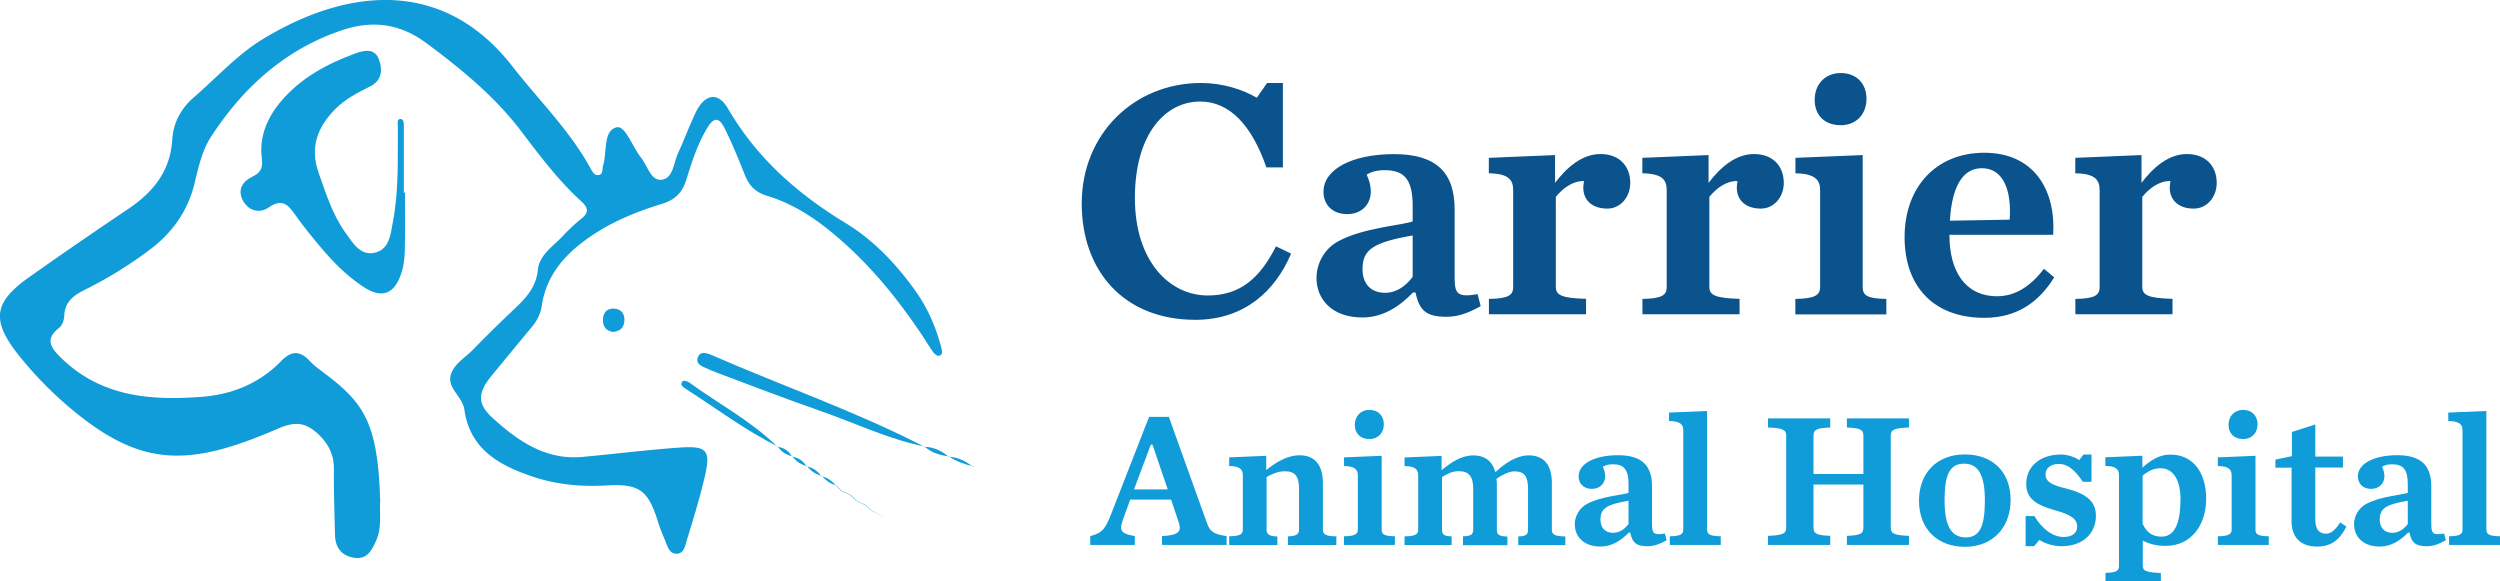 <svg xmlns="http://www.w3.org/2000/svg" id="Layer_2" viewBox="0 0 289.54 67.33"><defs><style>.cls-1,.cls-2{fill:#0b538c;stroke-width:0}.cls-2{fill:#0f9cd8}</style></defs><g id="Layer_1-2"><path d="M44.04 58c-.12 1.42.22 3.05-.47 4.59-.52 1.18-1.08 2.29-2.66 1.99-1.41-.26-2.08-1.23-2.11-2.62-.07-2.55-.14-5.1-.13-7.65.01-1.75-.71-3.06-1.99-4.19-1.42-1.24-2.58-1.3-4.5-.47-10.21 4.42-15.69 4.49-23.64-2.05a43.508 43.508 0 0 1-6.36-6.44c-3.22-4.06-2.95-6.14 1.24-9.09 3.78-2.67 7.59-5.29 11.43-7.87 2.89-1.94 4.88-4.39 5.1-8.03.12-1.97 1.02-3.62 2.52-4.91 2.64-2.29 5.05-4.97 8-6.75 10.24-6.19 21.11-6.8 28.88 3.18 3.06 3.94 6.69 7.46 9.09 11.9.19.34.42.72.81.69.65-.05.47-.67.59-1.08.49-1.56-.01-4.04 1.55-4.45 1.03-.28 1.85 2.27 2.84 3.49.75.93 1.15 2.7 2.36 2.58 1.39-.13 1.42-1.98 1.96-3.13.72-1.54 1.29-3.15 2.03-4.67 1.05-2.16 2.57-2.43 3.74-.43 3.32 5.7 8 9.83 13.59 13.23 3.22 1.95 5.87 4.73 8.09 7.84 1.45 2.03 2.42 4.26 3.03 6.66.09.34.19.8-.31.89-.19.03-.5-.23-.65-.44-.44-.61-.82-1.26-1.24-1.89-3.06-4.58-6.53-8.79-10.85-12.25-2.15-1.73-4.49-3.15-7.14-3.95-1.3-.39-2.07-1.15-2.56-2.38-.73-1.84-1.48-3.68-2.36-5.45-.64-1.28-1.25-1.29-1.99-.06-1.14 1.87-1.8 3.95-2.44 6.02-.46 1.47-1.28 2.33-2.82 2.8-3.44 1.05-6.73 2.45-9.58 4.74-2.29 1.84-3.91 4.1-4.34 7.05-.15 1-.57 1.77-1.18 2.5-1.51 1.82-3.01 3.64-4.51 5.46-1.71 2.07-1.91 3.32.04 5.09 2.87 2.61 6.08 4.85 10.32 4.47 3.76-.34 7.5-.82 11.26-1.08 3.27-.23 3.68.3 2.9 3.56-.57 2.38-1.28 4.73-2.01 7.08-.21.67-.31 1.68-1.26 1.65-.87-.03-1.03-.99-1.33-1.66-.3-.69-.58-1.4-.8-2.12-1.12-3.57-2.13-4.34-5.91-4.13-2.95.17-5.82-.08-8.64-1.04-3.95-1.34-7.28-3.24-7.87-7.9-.02-.18-.12-.35-.2-.53-.46-1.11-1.71-1.99-1.36-3.3.35-1.31 1.66-2 2.57-2.94 1.58-1.63 3.2-3.21 4.85-4.77 1.32-1.25 2.48-2.5 2.67-4.48.17-1.71 1.69-2.66 2.78-3.81.71-.75 1.46-1.49 2.27-2.13.95-.75.74-1.31-.04-2.02-2.66-2.43-4.81-5.3-6.98-8.16-3.06-4.01-6.93-7.17-10.97-10.17-3.04-2.25-6.22-2.63-9.64-1.5-6.65 2.2-11.57 6.66-15.3 12.42-.99 1.53-1.43 3.48-1.87 5.31-.8 3.29-2.6 5.79-5.28 7.79a48.927 48.927 0 0 1-7.47 4.59c-1.26.63-2.24 1.35-2.34 2.89-.03.55-.17 1.16-.64 1.53-1.7 1.33-.82 2.39.29 3.47 4.63 4.51 10.39 4.95 16.36 4.48 3.5-.28 6.63-1.59 9.09-4.12 1.21-1.25 2.18-1.22 3.31-.04.39.41.83.78 1.28 1.11 4.87 3.62 6.62 5.74 6.89 15.08Z" class="cls-2"/><path d="M46.9 22.33c0 2.26.03 4.53-.02 6.79-.02.84-.13 1.71-.39 2.5-.83 2.52-2.31 3.02-4.52 1.53-1.81-1.22-3.35-2.76-4.75-4.42-1.03-1.22-2.06-2.47-2.98-3.78-.83-1.19-1.52-2.04-3.13-.92-1.01.71-2.27.43-2.94-.74-.69-1.22-.17-2.22 1.01-2.8.97-.47 1.3-.96 1.14-2.17-.31-2.44.6-4.64 2.17-6.52 2.31-2.76 5.38-4.41 8.69-5.62.96-.35 2.19-.63 2.69.66.45 1.19.4 2.46-.99 3.16-1.44.72-2.87 1.45-4.02 2.6-2.09 2.1-3.01 4.47-1.95 7.44.85 2.4 1.61 4.85 3.12 6.94.86 1.2 1.76 2.78 3.55 2.24 1.54-.47 1.66-2.11 1.92-3.51.7-3.64.55-7.32.58-11 0-.33-.15-.9.27-.93.42-.03.42.54.42.89.01 2.55 0 5.09 0 7.64h.13ZM107.08 51.71c-4.19-.84-8.02-2.71-12.02-4.1-4.01-1.39-7.96-2.93-11.94-4.41-.44-.16-.87-.36-1.3-.54-.52-.23-1.2-.49-1.04-1.14.24-.94 1.07-.64 1.64-.4 8.19 3.58 16.67 6.51 24.64 10.62l.03-.03ZM90.08 51.71c-3.79-1.88-7.16-4.44-10.71-6.71-.28-.18-.69-.48-.28-.87.11-.1.55.04.75.18 3.4 2.47 7.17 4.45 10.2 7.43l.04-.04ZM71.01 38.45c-.91-.14-1.24-.73-1.17-1.57.06-.77.54-1.18 1.28-1.14.73.04 1.19.48 1.2 1.25.01.88-.43 1.37-1.31 1.45Z" class="cls-2"/><path d="M107.05 51.74c1.07.04 2 .45 2.8 1.15l.03-.04c-1.04-.12-2.01-.42-2.81-1.14l-.03.03ZM112.69 54c-1-.22-1.95-.57-2.8-1.15l-.03.04c1.07.06 1.97.51 2.8 1.15l.04-.04ZM91.77 52.84c-.72-.15-1.29-.51-1.69-1.13l-.04.04c.76.08 1.31.48 1.69 1.13l.04-.04Z" class="cls-2"/><path d="M93.46 53.98c-.7-.17-1.27-.54-1.69-1.14l-.04.04c.74.12 1.3.5 1.69 1.14l.04-.04ZM95.15 55.11c-.69-.18-1.25-.57-1.69-1.13l-.04.04c.72.14 1.28.52 1.69 1.13l.04-.04ZM96.86 56.22c-.69-.18-1.23-.6-1.7-1.11l-.04.04c.7.16 1.26.55 1.71 1.11l.04-.04ZM112.65 54.04c.08.01.15.03.23.04-.06-.02-.13-.05-.19-.07l-.04.04ZM98.56 57.35c-.36-.17-.72-.35-1.07-.52l-.04.03c.36.17.72.35 1.07.52l.04-.03ZM99.16 57.99l1.08.54.03-.03-1.08-.54-.04.03ZM100.85 59.11c.37.19.74.37 1.11.56h.02c-.37-.2-.73-.39-1.1-.58l-.03.02Z" class="cls-2"/><path d="M96.82 56.26c.21.2.42.41.63.61l.04-.03c-.21-.2-.42-.41-.63-.61l-.04.04ZM99.19 57.96l-.63-.6-.04.03.63.6.04-.03ZM100.88 59.08c-.2-.2-.41-.39-.61-.59l-.03.03.61.58.03-.02ZM101.96 59.66c.19.19.39.38.58.57-.19-.2-.38-.39-.57-.58h-.02ZM102.54 60.23Z" class="cls-2"/><path d="M125.28 23.57c0-8.03 6.04-13.96 13.84-13.96 2.5 0 4.81.76 6.44 1.71l1.19-1.71h1.83v9.78h-1.91c-1.67-4.81-4.21-7.63-7.67-7.63-4.06 0-7.56 3.78-7.56 11.17s4.06 11.29 8.43 11.29c3.7 0 6-1.91 7.91-5.69l1.75.84c-1.83 4.33-5.41 7.67-11.09 7.67-8.27 0-13.16-5.65-13.16-13.48ZM152.47 32.2c0-1.59.83-3.34 2.51-4.25 2.9-1.59 7.52-1.87 8.63-2.31v-1.79c0-3.1-.99-4.14-3.26-4.14-.91 0-1.55.2-2.07.52.28.6.48 1.23.48 1.95 0 1.47-1.03 2.62-2.74 2.62s-2.74-1.11-2.74-2.58c0-2.62 3.3-4.37 8.19-4.37s7 2.15 7 6.4v7.83c0 1.95.28 2.39 2.66 1.99l.36 1.39c-1.47.8-2.58 1.23-3.98 1.23-2.43 0-3.14-.83-3.58-2.82h-.28c-1.59 1.67-3.54 2.9-5.85 2.9-3.66 0-5.33-2.23-5.33-4.57Zm11.14-.12v-4.81c-4.57.8-5.81 1.63-5.81 3.9 0 1.55.83 2.74 2.62 2.74 1.35 0 2.43-.83 3.18-1.83ZM172.43 34.62c2.31-.04 2.82-.44 2.82-1.39V22.02c0-1.19-.52-1.91-2.82-1.95v-1.79l7.67-.32v3.22c1.35-1.79 3.14-3.34 5.25-3.34 2.27 0 3.46 1.47 3.46 3.34 0 1.67-1.15 2.98-2.66 2.98-1.63 0-2.78-.87-2.78-2.43 0-.2.04-.52.08-.76-1.35-.04-2.51.91-3.26 1.83v10.42c0 .95.64 1.31 3.5 1.39v1.79h-11.25v-1.79ZM190.21 34.62c2.31-.04 2.82-.44 2.82-1.39V22.02c0-1.19-.52-1.91-2.82-1.95v-1.79l7.67-.32v3.22c1.35-1.79 3.14-3.34 5.25-3.34 2.27 0 3.46 1.47 3.46 3.34 0 1.67-1.15 2.98-2.66 2.98-1.63 0-2.78-.87-2.78-2.43 0-.2.04-.52.08-.76-1.35-.04-2.51.91-3.26 1.83v10.42c0 .95.64 1.31 3.5 1.39v1.79h-11.25v-1.79ZM207.94 34.62c2.27-.04 2.86-.44 2.86-1.39V22.02c0-1.19-.6-1.91-2.86-1.95v-1.79l7.79-.32v15.27c0 .95.44 1.35 2.74 1.39v1.79h-10.54v-1.79Zm2.23-23.06c0-1.83 1.23-3.1 3.02-3.1s2.98 1.19 2.98 2.98-1.19 3.06-2.98 3.06-3.02-1.07-3.02-2.94ZM220.58 27.47c0-5.89 3.74-9.78 9.22-9.78 5.85 0 8.31 4.41 7.99 9.5h-12.01v.08c0 4.1 1.79 7.04 5.53 7.04 2.11 0 3.9-1.19 5.41-3.18l1.19.99c-1.67 2.7-4.14 4.69-8.11 4.69-5.88 0-9.22-3.66-9.22-9.34Zm5.25-1.91 6.92-.12c.24-3.38-.72-5.96-3.22-5.96-2.07 0-3.46 1.87-3.7 6.08ZM240.35 34.62c2.31-.04 2.82-.44 2.82-1.39V22.02c0-1.19-.52-1.91-2.82-1.95v-1.79l7.67-.32v3.22c1.35-1.79 3.14-3.34 5.25-3.34 2.27 0 3.46 1.47 3.46 3.34 0 1.67-1.15 2.98-2.66 2.98-1.63 0-2.78-.87-2.78-2.43 0-.2.04-.52.08-.76-1.35-.04-2.51.91-3.26 1.83v10.42c0 .95.64 1.31 3.5 1.39v1.79h-11.25v-1.79Z" class="cls-1"/><path d="M135.64 57.86h-4.74l-.69 1.89c-.62 1.62-.6 2.02 1.22 2.34v1.02h-5.16v-1.02c1.45-.36 1.78-.91 2.47-2.69l4.34-11.12h2.29l4.38 12.21c.38 1.07.73 1.36 2.31 1.6v1.02h-7.48v-1.02c2-.11 2.27-.56 1.94-1.58l-.89-2.65Zm-.4-1.18-1.76-5.18h-.2l-1.94 5.18h3.89ZM142.36 62.11c1.29-.02 1.58-.25 1.58-.78v-6.27c0-.67-.29-1.07-1.58-1.09v-1l4.29-.18v1.65c1.11-.89 2.43-1.71 3.87-1.71 1.76 0 2.69 1.13 2.69 3.2v5.41c0 .53.27.76 1.56.78v1h-5.61v-1c.96-.02 1.29-.25 1.29-.78V56.6c0-1.45-.49-2.02-1.62-2.02-.85 0-1.54.33-2.14.67v6.1c0 .53.31.76 1.25.78v1h-5.58v-1ZM155.66 62.11c1.27-.02 1.6-.25 1.6-.78v-6.27c0-.67-.33-1.07-1.6-1.09v-1l4.36-.18v8.54c0 .53.24.76 1.53.78v1h-5.9v-1Zm1.25-12.91c0-1.02.69-1.73 1.69-1.73s1.67.67 1.67 1.67-.67 1.71-1.67 1.71-1.69-.6-1.69-1.65ZM169.46 62.11c.96-.02 1.16-.25 1.16-.78v-4.74c0-1.42-.51-2.02-1.67-2.02-.82 0-1.33.33-1.94.67v6.1c0 .53.18.76 1.11.78v1h-5.45v-1c1.29-.02 1.58-.25 1.58-.78v-6.27c0-.67-.29-1.07-1.58-1.09v-1l4.29-.18v1.65c1.11-.89 2.25-1.71 3.69-1.71 1.33 0 2.2.69 2.54 1.94 1.16-1.07 2.47-1.94 3.87-1.94 1.76 0 2.67 1.13 2.67 3.2v5.41c0 .53.29.76 1.56.78v1h-5.45v-1c.93-.02 1.13-.25 1.13-.78v-4.74c0-1.42-.42-2.02-1.56-2.02-.6 0-1.31.33-2.09.85.02.27.04.42.04.58v5.34c0 .53.2.76 1.22.78v1h-5.14v-1ZM182.38 60.75c0-.89.47-1.87 1.4-2.38 1.62-.89 4.21-1.05 4.83-1.29v-1c0-1.74-.56-2.31-1.82-2.31-.51 0-.87.11-1.16.29.16.33.27.69.27 1.09 0 .82-.58 1.47-1.54 1.47s-1.53-.62-1.53-1.45c0-1.47 1.85-2.45 4.58-2.45s3.92 1.2 3.92 3.58v4.38c0 1.09.16 1.33 1.49 1.11l.2.78c-.82.45-1.45.69-2.22.69-1.36 0-1.76-.47-2-1.58h-.16c-.89.93-1.98 1.62-3.27 1.62-2.05 0-2.98-1.25-2.98-2.56Zm6.23-.07v-2.69c-2.56.44-3.25.91-3.25 2.18 0 .87.47 1.54 1.47 1.54.76 0 1.36-.47 1.78-1.02ZM193.39 62.11c1.27-.02 1.56-.25 1.56-.78V49.85c0-.67-.31-1.07-1.65-1.09v-.98l4.41-.18v13.73c0 .53.29.76 1.58.78v1h-5.9v-1ZM204.76 62.06c1.76-.07 2.11-.27 2.11-.96V50.47c0-.69-.36-.89-2.11-.96v-1.05h7.21v1.05c-1.54.07-1.94.22-1.94.96v4.43h5.78v-4.43c0-.73-.38-.89-1.91-.96v-1.05h7.19v1.05c-1.76.07-2.11.27-2.11.96V61.1c0 .69.36.89 2.11.96v1.05h-7.19v-1.05c1.54-.07 1.91-.22 1.91-.96v-4.98h-5.78v4.98c0 .73.4.89 1.94.96v1.05h-7.21v-1.05ZM222.25 57.99c0-3.23 2.09-5.36 5.32-5.36s5.29 2.05 5.29 5.27-2.09 5.43-5.29 5.43-5.32-2.09-5.32-5.34Zm7.63-.04c0-2.98-.78-4.25-2.42-4.25s-2.25 1.27-2.25 4.25.8 4.29 2.45 4.29 2.22-1.31 2.22-4.29ZM234.61 59.77h1c1 1.62 2.2 2.42 3.4 2.42 1.05 0 1.56-.51 1.56-1.18 0-.93-.76-1.42-2.65-1.94-2.34-.65-3.25-1.49-3.25-3.03 0-2.05 1.65-3.4 4.03-3.4.76 0 1.65.31 2.11.65l.49-.65h.93v3.16h-1c-.89-1.31-1.71-2.07-2.78-2.07-.96 0-1.54.49-1.54 1.22 0 .89.82 1.25 2.36 1.62 2.34.6 3.47 1.47 3.47 3.18 0 1.98-1.47 3.51-3.98 3.51-.89 0-1.98-.31-2.56-.73l-.62.73h-.98v-3.51ZM243.85 66.35c1.27-.04 1.56-.24 1.56-.8v-10.5c0-.67-.29-1.07-1.58-1.09v-1l4.29-.18v1.38c1-.87 1.94-1.51 3.25-1.51 2.65 0 4.14 2.11 4.14 5.12s-1.71 5.45-4.69 5.45c-1.09 0-1.87-.22-2.65-.6v2.94c0 .56.42.73 2.09.8v.98h-6.41v-.98Zm8.69-8.47c0-2.22-.78-3.65-2.34-3.65-.78 0-1.47.36-2.05.87v5.56c.49 1.09 1.22 1.49 2.2 1.49 1.33 0 2.18-1.22 2.18-4.27ZM256.86 62.11c1.27-.02 1.6-.25 1.6-.78v-6.27c0-.67-.33-1.07-1.6-1.09v-1l4.36-.18v8.54c0 .53.24.76 1.54.78v1h-5.9v-1Zm1.24-12.91c0-1.02.69-1.73 1.69-1.73s1.67.67 1.67 1.67-.67 1.71-1.67 1.71-1.69-.6-1.69-1.65ZM265.4 60.28v-6.12h-1.87v-.93l1.91-.4v-2.8l2.71-.87v3.72h3.2v1.27h-3.2v6.01c0 1.11.4 1.65 1.25 1.65.62 0 1.13-.51 1.62-1.31l.73.49c-.8 1.58-1.8 2.31-3.4 2.31-1.8 0-2.96-.96-2.96-3ZM272.63 60.75c0-.89.47-1.87 1.4-2.38 1.62-.89 4.21-1.05 4.83-1.29v-1c0-1.74-.56-2.31-1.82-2.31-.51 0-.87.11-1.16.29.16.33.27.69.27 1.09 0 .82-.58 1.47-1.54 1.47s-1.53-.62-1.53-1.45c0-1.47 1.85-2.45 4.58-2.45s3.92 1.2 3.92 3.58v4.38c0 1.09.16 1.33 1.49 1.11l.2.78c-.82.45-1.45.69-2.22.69-1.36 0-1.76-.47-2-1.58h-.16c-.89.93-1.98 1.62-3.27 1.62-2.05 0-2.98-1.25-2.98-2.56Zm6.23-.07v-2.69c-2.56.44-3.25.91-3.25 2.18 0 .87.47 1.54 1.47 1.54.76 0 1.36-.47 1.78-1.02ZM283.64 62.11c1.27-.02 1.56-.25 1.56-.78V49.85c0-.67-.31-1.07-1.65-1.09v-.98l4.41-.18v13.73c0 .53.29.76 1.58.78v1h-5.9v-1Z" class="cls-2"/></g></svg>